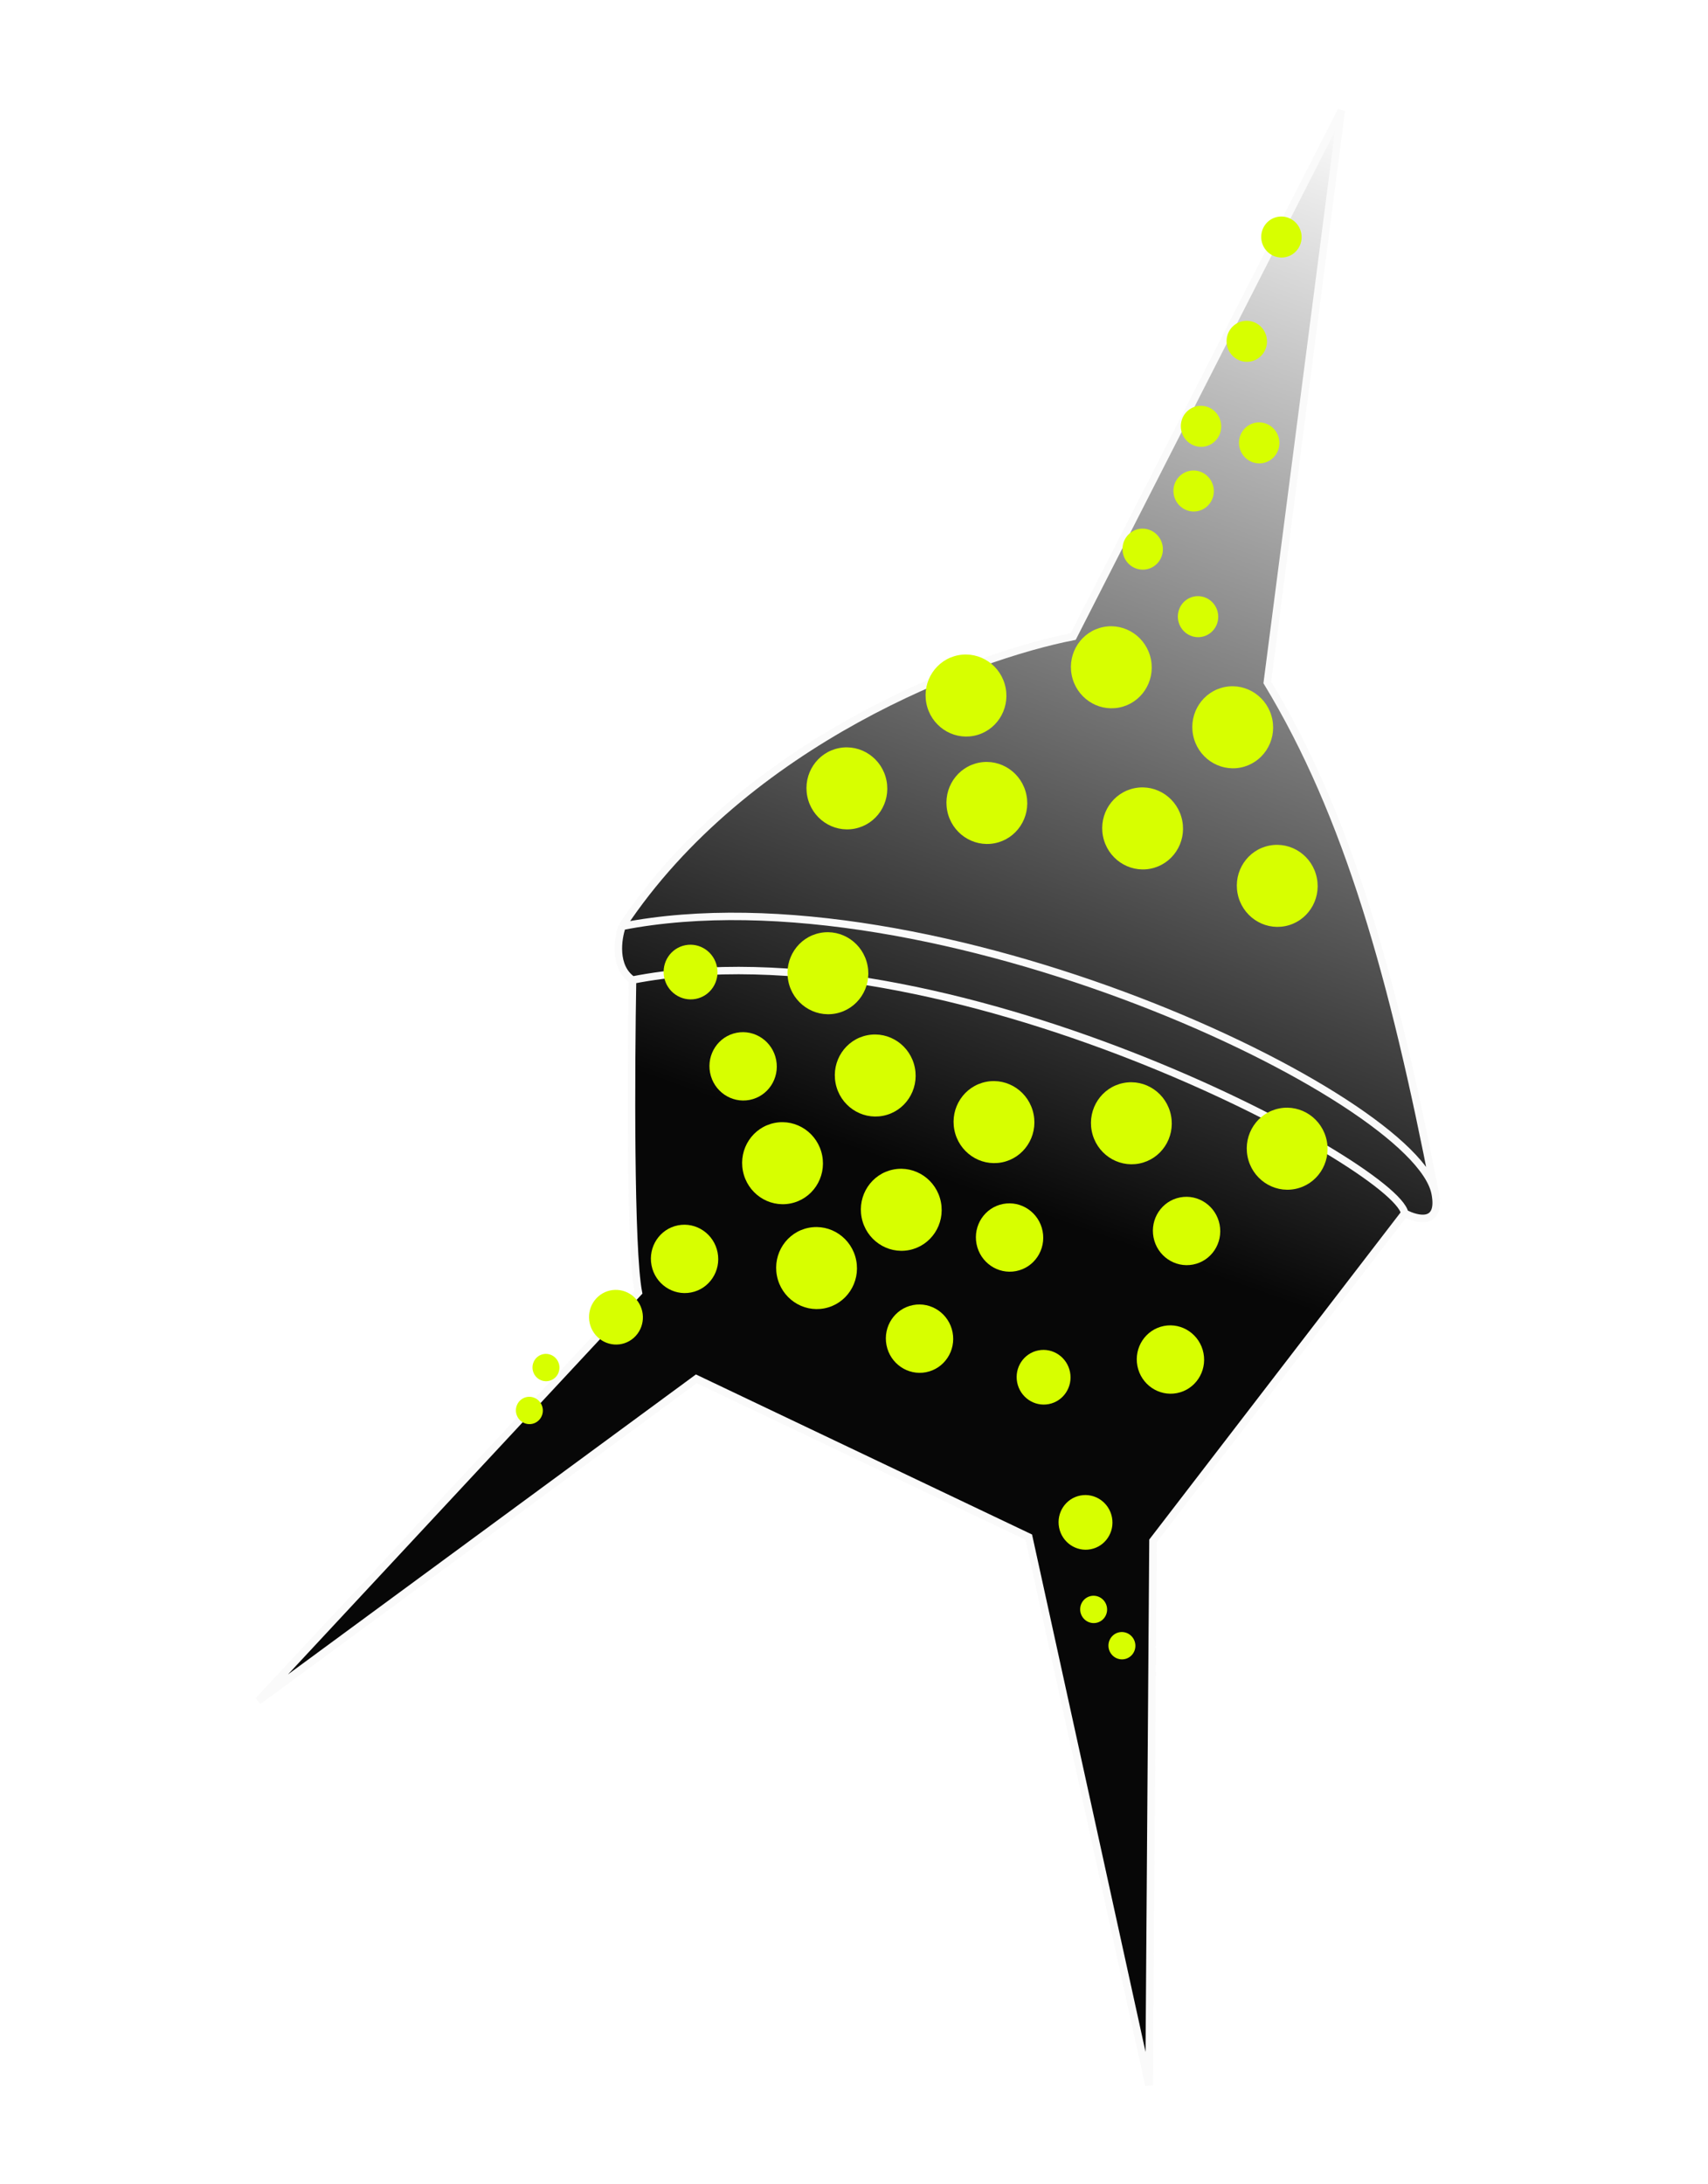 <svg width="230" height="294" viewBox="0 0 230 294" fill="none" xmlns="http://www.w3.org/2000/svg">
<g filter="url(#filter0_bf_172_405)">
<g filter="url(#filter1_dd_172_405)">
<path d="M144.521 77.699L180.619 6.891L170.653 83.876C181.519 101.777 187.633 123.728 193.256 152.655C194.099 156.993 190.876 156.244 189.158 155.327L155.258 199.441L154.727 272.715L138.54 198.938L93.768 177.622L34.79 220.981L85.97 166.004C84.845 160.219 84.975 135.553 85.181 123.943C82.624 122.189 83.178 118.391 83.775 116.711C100.341 91.727 131.175 80.293 144.521 77.699Z" fill="url(#paint0_linear_172_405)"/>
<path d="M83.775 116.711C100.341 91.727 131.175 80.293 144.521 77.699L180.619 6.891L170.653 83.876C181.519 101.777 187.633 123.728 193.256 152.655M83.775 116.711C83.178 118.391 82.624 122.189 85.181 123.943M83.775 116.711C125.593 108.583 190.725 139.638 193.256 152.655M193.256 152.655C194.099 156.993 190.876 156.244 189.158 155.327M85.181 123.943C84.975 135.553 84.845 160.219 85.97 166.004L34.79 220.981L93.768 177.622L138.54 198.938L154.727 272.716L155.258 199.441L189.158 155.327M85.181 123.943C126.999 115.814 187.893 148.819 189.158 155.327" stroke="url(#paint1_linear_172_405)"/>
</g>
<path d="M104.027 142.793C104.461 145.025 103.031 147.168 100.853 147.591C98.674 148.014 96.546 146.564 96.112 144.331C95.678 142.099 97.108 139.957 99.286 139.533C101.465 139.11 103.593 140.56 104.027 142.793Z" fill="url(#paint2_linear_172_405)" stroke="url(#paint3_linear_172_405)"/>
<path d="M110.225 155.66C110.756 158.392 109.006 161.016 106.336 161.535C103.666 162.054 101.06 160.276 100.529 157.545C99.999 154.813 101.748 152.189 104.418 151.67C107.088 151.151 109.694 152.928 110.225 155.66Z" fill="url(#paint4_linear_172_405)" stroke="url(#paint5_linear_172_405)"/>
<path d="M122.705 143.854C123.236 146.585 121.486 149.21 118.816 149.729C116.146 150.248 113.541 148.47 113.01 145.738C112.479 143.006 114.229 140.382 116.899 139.863C119.569 139.344 122.174 141.122 122.705 143.854Z" fill="url(#paint6_linear_172_405)" stroke="url(#paint7_linear_172_405)"/>
<path d="M116.334 130.082C116.865 132.814 115.115 135.438 112.445 135.957C109.775 136.476 107.17 134.699 106.639 131.967C106.108 129.235 107.858 126.611 110.528 126.092C113.198 125.573 115.803 127.351 116.334 130.082Z" fill="url(#paint8_linear_172_405)" stroke="url(#paint9_linear_172_405)"/>
<path d="M96.061 130.272C96.397 132.005 95.287 133.665 93.6 133.993C91.912 134.321 90.261 133.198 89.924 131.464C89.587 129.731 90.698 128.071 92.385 127.743C94.072 127.415 95.724 128.538 96.061 130.272Z" fill="url(#paint10_linear_172_405)" stroke="url(#paint11_linear_172_405)"/>
<path d="M114.807 169.778C115.338 172.509 113.588 175.134 110.918 175.653C108.248 176.172 105.642 174.394 105.111 171.662C104.58 168.931 106.33 166.306 109 165.787C111.67 165.268 114.276 167.046 114.807 169.778Z" fill="url(#paint12_linear_172_405)" stroke="url(#paint13_linear_172_405)"/>
<path d="M96.141 168.717C96.575 170.949 95.144 173.092 92.966 173.515C90.787 173.939 88.659 172.488 88.225 170.256C87.791 168.023 89.221 165.881 91.4 165.457C93.578 165.034 95.707 166.484 96.141 168.717Z" fill="url(#paint14_linear_172_405)" stroke="url(#paint15_linear_172_405)"/>
<path d="M138.697 150.126C139.228 152.858 137.479 155.482 134.809 156.001C132.139 156.52 129.533 154.743 129.002 152.011C128.471 149.279 130.221 146.655 132.891 146.136C135.561 145.617 138.166 147.395 138.697 150.126Z" fill="url(#paint16_linear_172_405)" stroke="url(#paint17_linear_172_405)"/>
<path d="M139.906 165.838C140.34 168.071 138.91 170.213 136.732 170.637C134.553 171.06 132.424 169.61 131.99 167.377C131.557 165.145 132.987 163.002 135.165 162.579C137.344 162.155 139.472 163.606 139.906 165.838Z" fill="url(#paint18_linear_172_405)" stroke="url(#paint19_linear_172_405)"/>
<path d="M143.6 184.822C143.936 186.555 142.826 188.215 141.139 188.543C139.452 188.871 137.8 187.748 137.463 186.015C137.126 184.281 138.237 182.621 139.924 182.293C141.611 181.965 143.263 183.089 143.6 184.822Z" fill="url(#paint20_linear_172_405)" stroke="url(#paint21_linear_172_405)"/>
<path d="M127.781 179.453C128.215 181.686 126.785 183.828 124.607 184.252C122.428 184.675 120.299 183.224 119.865 180.992C119.432 178.759 120.862 176.617 123.04 176.194C125.219 175.77 127.347 177.221 127.781 179.453Z" fill="url(#paint22_linear_172_405)" stroke="url(#paint23_linear_172_405)"/>
<path d="M163.742 164.958C164.176 167.19 162.746 169.332 160.567 169.756C158.389 170.179 156.26 168.729 155.826 166.496C155.392 164.264 156.823 162.121 159.001 161.698C161.18 161.274 163.308 162.725 163.742 164.958Z" fill="url(#paint24_linear_172_405)" stroke="url(#paint25_linear_172_405)"/>
<path d="M157.197 150.283C157.728 153.015 155.979 155.639 153.309 156.158C150.639 156.677 148.033 154.899 147.502 152.168C146.971 149.436 148.721 146.811 151.391 146.292C154.061 145.773 156.666 147.551 157.197 150.283Z" fill="url(#paint26_linear_172_405)" stroke="url(#paint27_linear_172_405)"/>
<path d="M161.57 182.266C162.004 184.499 160.574 186.641 158.396 187.064C156.217 187.488 154.088 186.037 153.655 183.805C153.221 181.572 154.651 179.43 156.829 179.007C159.008 178.583 161.136 180.034 161.57 182.266Z" fill="url(#paint28_linear_172_405)" stroke="url(#paint29_linear_172_405)"/>
<path d="M118.889 105.196C119.42 107.928 117.67 110.553 115 111.072C112.33 111.591 109.724 109.813 109.194 107.081C108.663 104.349 110.412 101.725 113.082 101.206C115.752 100.687 118.358 102.465 118.889 105.196Z" fill="url(#paint30_linear_172_405)" stroke="url(#paint31_linear_172_405)"/>
<path d="M137.737 107.16C138.268 109.892 136.518 112.516 133.848 113.035C131.178 113.554 128.572 111.777 128.041 109.045C127.51 106.313 129.26 103.689 131.93 103.17C134.6 102.651 137.206 104.429 137.737 107.16Z" fill="url(#paint32_linear_172_405)" stroke="url(#paint33_linear_172_405)"/>
<path d="M134.928 92.698C135.459 95.429 133.709 98.054 131.039 98.573C128.369 99.092 125.764 97.314 125.233 94.582C124.702 91.85 126.451 89.226 129.121 88.707C131.791 88.188 134.397 89.966 134.928 92.698Z" fill="url(#paint34_linear_172_405)" stroke="url(#paint35_linear_172_405)"/>
<path d="M154.498 88.893C155.029 91.624 153.279 94.249 150.609 94.768C147.939 95.287 145.334 93.509 144.803 90.777C144.272 88.046 146.022 85.421 148.692 84.902C151.362 84.383 153.967 86.161 154.498 88.893Z" fill="url(#paint36_linear_172_405)" stroke="url(#paint37_linear_172_405)"/>
<path d="M156.054 74.392C155.809 75.619 154.632 76.397 153.435 76.144C152.237 75.89 151.454 74.698 151.699 73.471C151.944 72.244 153.121 71.466 154.319 71.72C155.516 71.973 156.299 73.165 156.054 74.392Z" fill="url(#paint38_linear_172_405)" stroke="url(#paint39_linear_172_405)"/>
<path d="M163.91 57.854C163.664 59.081 162.488 59.859 161.29 59.605C160.093 59.352 159.31 58.16 159.555 56.933C159.8 55.706 160.977 54.928 162.174 55.181C163.372 55.435 164.155 56.627 163.91 57.854Z" fill="url(#paint40_linear_172_405)" stroke="url(#paint41_linear_172_405)"/>
<path d="M158.713 110.587C159.244 113.319 157.494 115.944 154.824 116.463C152.154 116.982 149.549 115.204 149.018 112.472C148.487 109.74 150.237 107.116 152.907 106.597C155.577 106.078 158.182 107.856 158.713 110.587Z" fill="url(#paint42_linear_172_405)" stroke="url(#paint43_linear_172_405)"/>
<path d="M170.846 96.973C171.377 99.704 169.627 102.329 166.957 102.848C164.287 103.367 161.682 101.589 161.151 98.857C160.62 96.126 162.369 93.501 165.039 92.982C167.709 92.463 170.315 94.241 170.846 96.973Z" fill="url(#paint44_linear_172_405)" stroke="url(#paint45_linear_172_405)"/>
<path d="M163.507 83.48C163.262 84.707 162.085 85.485 160.888 85.231C159.69 84.978 158.907 83.786 159.152 82.559C159.397 81.332 160.574 80.554 161.772 80.807C162.969 81.061 163.752 82.253 163.507 83.48Z" fill="url(#paint46_linear_172_405)" stroke="url(#paint47_linear_172_405)"/>
<path d="M171.742 60.086C171.496 61.313 170.32 62.091 169.122 61.837C167.925 61.584 167.142 60.392 167.387 59.165C167.632 57.938 168.809 57.16 170.006 57.413C171.204 57.667 171.987 58.859 171.742 60.086Z" fill="url(#paint48_linear_172_405)" stroke="url(#paint49_linear_172_405)"/>
<path d="M176.842 118.321C177.373 121.053 175.623 123.677 172.953 124.196C170.283 124.715 167.678 122.938 167.147 120.206C166.616 117.474 168.365 114.85 171.035 114.331C173.705 113.812 176.311 115.59 176.842 118.321Z" fill="url(#paint50_linear_172_405)" stroke="url(#paint51_linear_172_405)"/>
<path d="M178.178 153.709C178.709 156.441 176.959 159.065 174.289 159.584C171.619 160.103 169.014 158.325 168.483 155.594C167.952 152.862 169.701 150.237 172.371 149.718C175.041 149.199 177.647 150.977 178.178 153.709Z" fill="url(#paint52_linear_172_405)" stroke="url(#paint53_linear_172_405)"/>
<path d="M162.914 65.68C163.154 66.914 162.363 68.092 161.167 68.325C159.971 68.557 158.797 67.761 158.557 66.527C158.317 65.293 159.108 64.115 160.304 63.883C161.5 63.65 162.674 64.446 162.914 65.68Z" fill="url(#paint54_linear_172_405)" stroke="url(#paint55_linear_172_405)"/>
<path d="M174.734 31.488C174.974 32.722 174.183 33.9 172.987 34.132C171.792 34.365 170.617 33.569 170.377 32.335C170.137 31.101 170.928 29.922 172.124 29.69C173.32 29.458 174.494 30.254 174.734 31.488Z" fill="url(#paint56_linear_172_405)" stroke="url(#paint57_linear_172_405)"/>
<path d="M152.087 220.71C152.557 221.283 152.479 222.125 151.925 222.593C151.371 223.06 150.54 222.985 150.07 222.412C149.6 221.839 149.677 220.997 150.231 220.529C150.785 220.062 151.617 220.137 152.087 220.71Z" fill="url(#paint58_linear_172_405)" stroke="url(#paint59_linear_172_405)"/>
<path d="M72.522 190.353C72.272 191.05 71.515 191.401 70.835 191.146C70.156 190.892 69.799 190.124 70.049 189.428C70.299 188.731 71.056 188.381 71.736 188.635C72.415 188.889 72.772 189.657 72.522 190.353Z" fill="url(#paint60_linear_172_405)" stroke="url(#paint61_linear_172_405)"/>
<path d="M170.07 45.526C170.31 46.76 169.519 47.938 168.323 48.17C167.128 48.403 165.953 47.607 165.713 46.373C165.473 45.139 166.264 43.961 167.46 43.728C168.656 43.496 169.83 44.292 170.07 45.526Z" fill="url(#paint62_linear_172_405)" stroke="url(#paint63_linear_172_405)"/>
<path d="M148.278 215.825C148.749 216.398 148.671 217.24 148.117 217.708C147.563 218.175 146.732 218.1 146.261 217.527C145.791 216.954 145.869 216.112 146.423 215.644C146.977 215.177 147.808 215.252 148.278 215.825Z" fill="url(#paint64_linear_172_405)" stroke="url(#paint65_linear_172_405)"/>
<path d="M74.757 184.575C74.507 185.272 73.75 185.622 73.07 185.368C72.39 185.113 72.034 184.346 72.283 183.649C72.533 182.953 73.29 182.602 73.97 182.857C74.65 183.111 75.006 183.878 74.757 184.575Z" fill="url(#paint66_linear_172_405)" stroke="url(#paint67_linear_172_405)"/>
<path d="M149.244 204.362C149.581 206.095 148.471 207.756 146.783 208.084C145.096 208.412 143.445 207.288 143.108 205.555C142.771 203.822 143.881 202.162 145.568 201.834C147.256 201.506 148.907 202.629 149.244 204.362Z" fill="url(#paint68_linear_172_405)" stroke="url(#paint69_linear_172_405)"/>
<path d="M85.016 179.737C83.72 180.884 81.742 180.745 80.597 179.416C79.453 178.087 79.585 176.08 80.882 174.933C82.177 173.786 84.156 173.925 85.3 175.254C86.445 176.583 86.312 178.59 85.016 179.737Z" fill="url(#paint70_linear_172_405)" stroke="url(#paint71_linear_172_405)"/>
<path d="M126.213 161.933C126.744 164.665 124.994 167.289 122.324 167.808C119.654 168.327 117.049 166.549 116.518 163.818C115.987 161.086 117.737 158.461 120.407 157.942C123.077 157.423 125.682 159.201 126.213 161.933Z" fill="url(#paint72_linear_172_405)" stroke="url(#paint73_linear_172_405)"/>
</g>
<g filter="url(#filter2_dd_172_405)">
<path d="M144.521 77.699L180.619 6.891L170.653 83.876C181.519 101.777 187.633 123.728 193.256 152.655C194.099 156.993 190.876 156.244 189.158 155.327L155.258 199.441L154.727 272.715L138.54 198.938L93.768 177.622L34.79 220.981L85.97 166.004C84.845 160.219 84.975 135.553 85.181 123.943C82.624 122.189 83.178 118.391 83.775 116.711C100.341 91.727 131.175 80.293 144.521 77.699Z" fill="url(#paint74_linear_172_405)"/>
<path d="M83.775 116.711C100.341 91.727 131.175 80.293 144.521 77.699L180.619 6.891L170.653 83.876C181.519 101.777 187.633 123.728 193.256 152.655M83.775 116.711C83.178 118.391 82.624 122.189 85.181 123.943M83.775 116.711C125.593 108.583 190.725 139.638 193.256 152.655M193.256 152.655C194.099 156.993 190.876 156.244 189.158 155.327M85.181 123.943C84.975 135.553 84.845 160.219 85.97 166.004L34.79 220.981L93.768 177.622L138.54 198.938L154.727 272.716L155.258 199.441L189.158 155.327M85.181 123.943C126.999 115.814 187.893 148.819 189.158 155.327" stroke="#FAFAFA"/>
</g>
<ellipse cx="100.069" cy="143.562" rx="4.532" ry="4.604" transform="rotate(-11 100.069 143.562)" fill="#D7FF00"/>
<ellipse cx="105.377" cy="156.602" rx="5.438" ry="5.525" transform="rotate(-11 105.377 156.602)" fill="#D7FF00"/>
<ellipse cx="117.858" cy="144.796" rx="5.438" ry="5.525" transform="rotate(-11 117.858 144.796)" fill="#D7FF00"/>
<ellipse cx="111.487" cy="131.025" rx="5.438" ry="5.525" transform="rotate(-11 111.487 131.025)" fill="#D7FF00"/>
<ellipse cx="92.992" cy="130.868" rx="3.626" ry="3.683" transform="rotate(-11 92.992 130.868)" fill="#D7FF00"/>
<ellipse cx="109.959" cy="170.72" rx="5.438" ry="5.525" transform="rotate(-11 109.959 170.72)" fill="#D7FF00"/>
<ellipse cx="92.183" cy="169.486" rx="4.532" ry="4.604" transform="rotate(-11 92.183 169.486)" fill="#D7FF00"/>
<ellipse cx="133.85" cy="151.069" rx="5.438" ry="5.525" transform="rotate(-11 133.85 151.069)" fill="#D7FF00"/>
<ellipse cx="135.948" cy="166.608" rx="4.532" ry="4.604" transform="rotate(-11 135.948 166.608)" fill="#D7FF00"/>
<ellipse cx="140.531" cy="185.418" rx="3.626" ry="3.683" transform="rotate(-11 140.531 185.418)" fill="#D7FF00"/>
<ellipse cx="123.823" cy="180.223" rx="4.532" ry="4.604" transform="rotate(-11 123.823 180.223)" fill="#D7FF00"/>
<ellipse cx="159.784" cy="165.727" rx="4.532" ry="4.604" transform="rotate(-11 159.784 165.727)" fill="#D7FF00"/>
<ellipse cx="152.35" cy="151.225" rx="5.438" ry="5.525" transform="rotate(-11 152.35 151.225)" fill="#D7FF00"/>
<ellipse cx="157.612" cy="183.035" rx="4.532" ry="4.604" transform="rotate(-11 157.612 183.035)" fill="#D7FF00"/>
<ellipse cx="114.041" cy="106.139" rx="5.438" ry="5.525" transform="rotate(-11 114.041 106.139)" fill="#D7FF00"/>
<ellipse cx="132.889" cy="108.103" rx="5.438" ry="5.525" transform="rotate(-11 132.889 108.103)" fill="#D7FF00"/>
<ellipse cx="130.08" cy="93.64" rx="5.438" ry="5.525" transform="rotate(-11 130.08 93.64)" fill="#D7FF00"/>
<ellipse cx="149.651" cy="89.835" rx="5.438" ry="5.525" transform="rotate(-11 149.651 89.835)" fill="#D7FF00"/>
<ellipse cx="2.726" cy="2.756" rx="2.726" ry="2.756" transform="matrix(0.978 0.207 -0.196 0.981 151.75 70.665)" fill="#D7FF00"/>
<ellipse cx="2.726" cy="2.756" rx="2.726" ry="2.756" transform="matrix(0.978 0.207 -0.196 0.981 159.605 54.127)" fill="#D7FF00"/>
<ellipse cx="153.865" cy="111.53" rx="5.438" ry="5.525" transform="rotate(-11 153.865 111.53)" fill="#D7FF00"/>
<ellipse cx="165.998" cy="97.915" rx="5.438" ry="5.525" transform="rotate(-11 165.998 97.915)" fill="#D7FF00"/>
<ellipse cx="2.726" cy="2.756" rx="2.726" ry="2.756" transform="matrix(0.978 0.207 -0.196 0.981 159.203 79.753)" fill="#D7FF00"/>
<ellipse cx="2.726" cy="2.756" rx="2.726" ry="2.756" transform="matrix(0.978 0.207 -0.196 0.981 167.438 56.359)" fill="#D7FF00"/>
<ellipse cx="171.994" cy="119.264" rx="5.438" ry="5.525" transform="rotate(-11 171.994 119.264)" fill="#D7FF00"/>
<ellipse cx="173.33" cy="154.651" rx="5.438" ry="5.525" transform="rotate(-11 173.33 154.651)" fill="#D7FF00"/>
<ellipse cx="160.735" cy="66.104" rx="2.719" ry="2.763" transform="rotate(-11 160.735 66.104)" fill="#D7FF00"/>
<ellipse cx="172.556" cy="31.911" rx="2.719" ry="2.763" transform="rotate(-11 172.556 31.911)" fill="#D7FF00"/>
<ellipse cx="1.819" cy="1.835" rx="1.819" ry="1.835" transform="matrix(0.764 -0.645 0.635 0.773 148.523 221.316)" fill="#D7FF00"/>
<ellipse cx="1.82" cy="1.834" rx="1.82" ry="1.834" transform="matrix(0.937 0.351 -0.337 0.941 70.199 187.526)" fill="#D7FF00"/>
<ellipse cx="167.892" cy="45.95" rx="2.719" ry="2.763" transform="rotate(-11 167.892 45.95)" fill="#D7FF00"/>
<ellipse cx="1.819" cy="1.835" rx="1.819" ry="1.835" transform="matrix(0.764 -0.645 0.635 0.773 144.715 216.431)" fill="#D7FF00"/>
<ellipse cx="1.82" cy="1.834" rx="1.82" ry="1.834" transform="matrix(0.937 0.351 -0.337 0.941 72.434 181.748)" fill="#D7FF00"/>
<ellipse cx="146.176" cy="204.959" rx="3.626" ry="3.683" transform="rotate(-11 146.176 204.959)" fill="#D7FF00"/>
<ellipse cx="3.669" cy="3.64" rx="3.669" ry="3.64" transform="matrix(0.652 0.758 -0.749 0.663 83.281 172.142)" fill="#D7FF00"/>
<ellipse cx="121.365" cy="162.875" rx="5.438" ry="5.525" transform="rotate(-11 121.365 162.875)" fill="#D7FF00"/>
<defs>
<filter id="filter0_bf_172_405" x="-65.174" y="-92.936" width="358.669" height="465.359" filterUnits="userSpaceOnUse" color-interpolation-filters="sRGB">
<feFlood flood-opacity="0" result="BackgroundImageFix"/>
<feGaussianBlur in="BackgroundImageFix" stdDeviation="49.8"/>
<feComposite in2="SourceAlpha" operator="in" result="effect1_backgroundBlur_172_405"/>
<feBlend mode="normal" in="SourceGraphic" in2="effect1_backgroundBlur_172_405" result="shape"/>
<feGaussianBlur stdDeviation="3.25" result="effect2_foregroundBlur_172_405"/>
</filter>
<filter id="filter1_dd_172_405" x="30.426" y="6.664" width="167.469" height="274.159" filterUnits="userSpaceOnUse" color-interpolation-filters="sRGB">
<feFlood flood-opacity="0" result="BackgroundImageFix"/>
<feColorMatrix in="SourceAlpha" type="matrix" values="0 0 0 0 0 0 0 0 0 0 0 0 0 0 0 0 0 0 127 0" result="hardAlpha"/>
<feOffset dy="4"/>
<feGaussianBlur stdDeviation="2"/>
<feComposite in2="hardAlpha" operator="out"/>
<feColorMatrix type="matrix" values="0 0 0 0 0 0 0 0 0 0 0 0 0 0 0 0 0 0 0.25 0"/>
<feBlend mode="normal" in2="BackgroundImageFix" result="effect1_dropShadow_172_405"/>
<feColorMatrix in="SourceAlpha" type="matrix" values="0 0 0 0 0 0 0 0 0 0 0 0 0 0 0 0 0 0 127 0" result="hardAlpha"/>
<feOffset dy="4"/>
<feGaussianBlur stdDeviation="2"/>
<feComposite in2="hardAlpha" operator="out"/>
<feColorMatrix type="matrix" values="0 0 0 0 0 0 0 0 0 0 0 0 0 0 0 0 0 0 0.25 0"/>
<feBlend mode="normal" in2="effect1_dropShadow_172_405" result="effect2_dropShadow_172_405"/>
<feBlend mode="normal" in="SourceGraphic" in2="effect2_dropShadow_172_405" result="shape"/>
</filter>
<filter id="filter2_dd_172_405" x="30.426" y="6.664" width="167.469" height="274.159" filterUnits="userSpaceOnUse" color-interpolation-filters="sRGB">
<feFlood flood-opacity="0" result="BackgroundImageFix"/>
<feColorMatrix in="SourceAlpha" type="matrix" values="0 0 0 0 0 0 0 0 0 0 0 0 0 0 0 0 0 0 127 0" result="hardAlpha"/>
<feOffset dy="4"/>
<feGaussianBlur stdDeviation="2"/>
<feComposite in2="hardAlpha" operator="out"/>
<feColorMatrix type="matrix" values="0 0 0 0 0 0 0 0 0 0 0 0 0 0 0 0 0 0 0.25 0"/>
<feBlend mode="normal" in2="BackgroundImageFix" result="effect1_dropShadow_172_405"/>
<feColorMatrix in="SourceAlpha" type="matrix" values="0 0 0 0 0 0 0 0 0 0 0 0 0 0 0 0 0 0 127 0" result="hardAlpha"/>
<feOffset dy="4"/>
<feGaussianBlur stdDeviation="2"/>
<feComposite in2="hardAlpha" operator="out"/>
<feColorMatrix type="matrix" values="0 0 0 0 0 0 0 0 0 0 0 0 0 0 0 0 0 0 0.25 0"/>
<feBlend mode="normal" in2="effect1_dropShadow_172_405" result="effect2_dropShadow_172_405"/>
<feBlend mode="normal" in="SourceGraphic" in2="effect2_dropShadow_172_405" result="shape"/>
</filter>
<linearGradient id="paint0_linear_172_405" x1="178.695" y1="5.501" x2="117.315" y2="182.058" gradientUnits="userSpaceOnUse">
<stop stop-color="#FAFAFA"/>
<stop offset="1" stop-color="#070707"/>
</linearGradient>
<linearGradient id="paint1_linear_172_405" x1="90.31" y1="24.446" x2="139.157" y2="275.742" gradientUnits="userSpaceOnUse">
<stop stop-color="white"/>
<stop offset="1" stop-color="#F8F8F8"/>
</linearGradient>
<linearGradient id="paint2_linear_172_405" x1="103.549" y1="138.132" x2="102.061" y2="145.134" gradientUnits="userSpaceOnUse">
<stop stop-color="#FAFAFA"/>
<stop offset="1" stop-color="#070707"/>
</linearGradient>
<linearGradient id="paint3_linear_172_405" x1="99.191" y1="139.042" x2="100.948" y2="148.082" gradientUnits="userSpaceOnUse">
<stop stop-color="white"/>
<stop offset="1" stop-color="#F8F8F8"/>
</linearGradient>
<linearGradient id="paint4_linear_172_405" x1="109.553" y1="150.086" x2="107.767" y2="158.489" gradientUnits="userSpaceOnUse">
<stop stop-color="#FAFAFA"/>
<stop offset="1" stop-color="#070707"/>
</linearGradient>
<linearGradient id="paint5_linear_172_405" x1="104.323" y1="151.179" x2="106.431" y2="162.026" gradientUnits="userSpaceOnUse">
<stop stop-color="white"/>
<stop offset="1" stop-color="#F8F8F8"/>
</linearGradient>
<linearGradient id="paint6_linear_172_405" x1="122.033" y1="138.279" x2="120.247" y2="146.683" gradientUnits="userSpaceOnUse">
<stop stop-color="#FAFAFA"/>
<stop offset="1" stop-color="#070707"/>
</linearGradient>
<linearGradient id="paint7_linear_172_405" x1="116.803" y1="139.372" x2="118.912" y2="150.22" gradientUnits="userSpaceOnUse">
<stop stop-color="white"/>
<stop offset="1" stop-color="#F8F8F8"/>
</linearGradient>
<linearGradient id="paint8_linear_172_405" x1="115.662" y1="124.508" x2="113.876" y2="132.911" gradientUnits="userSpaceOnUse">
<stop stop-color="#FAFAFA"/>
<stop offset="1" stop-color="#070707"/>
</linearGradient>
<linearGradient id="paint9_linear_172_405" x1="110.432" y1="125.601" x2="112.541" y2="136.448" gradientUnits="userSpaceOnUse">
<stop stop-color="white"/>
<stop offset="1" stop-color="#F8F8F8"/>
</linearGradient>
<linearGradient id="paint10_linear_172_405" x1="95.776" y1="126.524" x2="94.585" y2="132.126" gradientUnits="userSpaceOnUse">
<stop stop-color="#FAFAFA"/>
<stop offset="1" stop-color="#070707"/>
</linearGradient>
<linearGradient id="paint11_linear_172_405" x1="92.29" y1="127.252" x2="93.695" y2="134.484" gradientUnits="userSpaceOnUse">
<stop stop-color="white"/>
<stop offset="1" stop-color="#F8F8F8"/>
</linearGradient>
<linearGradient id="paint12_linear_172_405" x1="114.135" y1="164.204" x2="112.349" y2="172.607" gradientUnits="userSpaceOnUse">
<stop stop-color="#FAFAFA"/>
<stop offset="1" stop-color="#070707"/>
</linearGradient>
<linearGradient id="paint13_linear_172_405" x1="108.905" y1="165.296" x2="111.013" y2="176.144" gradientUnits="userSpaceOnUse">
<stop stop-color="white"/>
<stop offset="1" stop-color="#F8F8F8"/>
</linearGradient>
<linearGradient id="paint14_linear_172_405" x1="95.663" y1="164.056" x2="94.174" y2="171.059" gradientUnits="userSpaceOnUse">
<stop stop-color="#FAFAFA"/>
<stop offset="1" stop-color="#070707"/>
</linearGradient>
<linearGradient id="paint15_linear_172_405" x1="91.304" y1="164.967" x2="93.061" y2="174.006" gradientUnits="userSpaceOnUse">
<stop stop-color="white"/>
<stop offset="1" stop-color="#F8F8F8"/>
</linearGradient>
<linearGradient id="paint16_linear_172_405" x1="138.026" y1="144.552" x2="136.239" y2="152.955" gradientUnits="userSpaceOnUse">
<stop stop-color="#FAFAFA"/>
<stop offset="1" stop-color="#070707"/>
</linearGradient>
<linearGradient id="paint17_linear_172_405" x1="132.796" y1="145.645" x2="134.904" y2="156.492" gradientUnits="userSpaceOnUse">
<stop stop-color="white"/>
<stop offset="1" stop-color="#F8F8F8"/>
</linearGradient>
<linearGradient id="paint18_linear_172_405" x1="139.428" y1="161.177" x2="137.94" y2="168.18" gradientUnits="userSpaceOnUse">
<stop stop-color="#FAFAFA"/>
<stop offset="1" stop-color="#070707"/>
</linearGradient>
<linearGradient id="paint19_linear_172_405" x1="135.07" y1="162.088" x2="136.827" y2="171.127" gradientUnits="userSpaceOnUse">
<stop stop-color="white"/>
<stop offset="1" stop-color="#F8F8F8"/>
</linearGradient>
<linearGradient id="paint20_linear_172_405" x1="143.315" y1="181.074" x2="142.124" y2="186.676" gradientUnits="userSpaceOnUse">
<stop stop-color="#FAFAFA"/>
<stop offset="1" stop-color="#070707"/>
</linearGradient>
<linearGradient id="paint21_linear_172_405" x1="139.829" y1="181.802" x2="141.234" y2="189.034" gradientUnits="userSpaceOnUse">
<stop stop-color="white"/>
<stop offset="1" stop-color="#F8F8F8"/>
</linearGradient>
<linearGradient id="paint22_linear_172_405" x1="127.303" y1="174.792" x2="125.815" y2="181.795" gradientUnits="userSpaceOnUse">
<stop stop-color="#FAFAFA"/>
<stop offset="1" stop-color="#070707"/>
</linearGradient>
<linearGradient id="paint23_linear_172_405" x1="122.945" y1="175.703" x2="124.702" y2="184.742" gradientUnits="userSpaceOnUse">
<stop stop-color="white"/>
<stop offset="1" stop-color="#F8F8F8"/>
</linearGradient>
<linearGradient id="paint24_linear_172_405" x1="163.264" y1="160.297" x2="161.776" y2="167.299" gradientUnits="userSpaceOnUse">
<stop stop-color="#FAFAFA"/>
<stop offset="1" stop-color="#070707"/>
</linearGradient>
<linearGradient id="paint25_linear_172_405" x1="158.906" y1="161.207" x2="160.663" y2="170.247" gradientUnits="userSpaceOnUse">
<stop stop-color="white"/>
<stop offset="1" stop-color="#F8F8F8"/>
</linearGradient>
<linearGradient id="paint26_linear_172_405" x1="156.526" y1="144.709" x2="154.739" y2="153.112" gradientUnits="userSpaceOnUse">
<stop stop-color="#FAFAFA"/>
<stop offset="1" stop-color="#070707"/>
</linearGradient>
<linearGradient id="paint27_linear_172_405" x1="151.296" y1="145.802" x2="153.404" y2="156.649" gradientUnits="userSpaceOnUse">
<stop stop-color="white"/>
<stop offset="1" stop-color="#F8F8F8"/>
</linearGradient>
<linearGradient id="paint28_linear_172_405" x1="161.092" y1="177.605" x2="159.604" y2="184.608" gradientUnits="userSpaceOnUse">
<stop stop-color="#FAFAFA"/>
<stop offset="1" stop-color="#070707"/>
</linearGradient>
<linearGradient id="paint29_linear_172_405" x1="156.734" y1="178.516" x2="158.491" y2="187.555" gradientUnits="userSpaceOnUse">
<stop stop-color="white"/>
<stop offset="1" stop-color="#F8F8F8"/>
</linearGradient>
<linearGradient id="paint30_linear_172_405" x1="118.217" y1="99.622" x2="116.431" y2="108.025" gradientUnits="userSpaceOnUse">
<stop stop-color="#FAFAFA"/>
<stop offset="1" stop-color="#070707"/>
</linearGradient>
<linearGradient id="paint31_linear_172_405" x1="112.987" y1="100.715" x2="115.095" y2="111.562" gradientUnits="userSpaceOnUse">
<stop stop-color="white"/>
<stop offset="1" stop-color="#F8F8F8"/>
</linearGradient>
<linearGradient id="paint32_linear_172_405" x1="137.065" y1="101.586" x2="135.278" y2="109.989" gradientUnits="userSpaceOnUse">
<stop stop-color="#FAFAFA"/>
<stop offset="1" stop-color="#070707"/>
</linearGradient>
<linearGradient id="paint33_linear_172_405" x1="131.835" y1="102.679" x2="133.943" y2="113.526" gradientUnits="userSpaceOnUse">
<stop stop-color="white"/>
<stop offset="1" stop-color="#F8F8F8"/>
</linearGradient>
<linearGradient id="paint34_linear_172_405" x1="134.256" y1="87.123" x2="132.47" y2="95.527" gradientUnits="userSpaceOnUse">
<stop stop-color="#FAFAFA"/>
<stop offset="1" stop-color="#070707"/>
</linearGradient>
<linearGradient id="paint35_linear_172_405" x1="129.026" y1="88.216" x2="131.135" y2="99.064" gradientUnits="userSpaceOnUse">
<stop stop-color="white"/>
<stop offset="1" stop-color="#F8F8F8"/>
</linearGradient>
<linearGradient id="paint36_linear_172_405" x1="153.826" y1="83.319" x2="152.04" y2="91.722" gradientUnits="userSpaceOnUse">
<stop stop-color="#FAFAFA"/>
<stop offset="1" stop-color="#070707"/>
</linearGradient>
<linearGradient id="paint37_linear_172_405" x1="148.596" y1="84.411" x2="150.705" y2="95.259" gradientUnits="userSpaceOnUse">
<stop stop-color="white"/>
<stop offset="1" stop-color="#F8F8F8"/>
</linearGradient>
<linearGradient id="paint38_linear_172_405" x1="157.043" y1="71.747" x2="154.609" y2="75.256" gradientUnits="userSpaceOnUse">
<stop stop-color="#FAFAFA"/>
<stop offset="1" stop-color="#070707"/>
</linearGradient>
<linearGradient id="paint39_linear_172_405" x1="154.417" y1="71.229" x2="153.276" y2="76.621" gradientUnits="userSpaceOnUse">
<stop stop-color="white"/>
<stop offset="1" stop-color="#F8F8F8"/>
</linearGradient>
<linearGradient id="paint40_linear_172_405" x1="164.899" y1="55.209" x2="162.465" y2="58.718" gradientUnits="userSpaceOnUse">
<stop stop-color="#FAFAFA"/>
<stop offset="1" stop-color="#070707"/>
</linearGradient>
<linearGradient id="paint41_linear_172_405" x1="162.272" y1="54.691" x2="161.132" y2="60.083" gradientUnits="userSpaceOnUse">
<stop stop-color="white"/>
<stop offset="1" stop-color="#F8F8F8"/>
</linearGradient>
<linearGradient id="paint42_linear_172_405" x1="158.041" y1="105.013" x2="156.255" y2="113.416" gradientUnits="userSpaceOnUse">
<stop stop-color="#FAFAFA"/>
<stop offset="1" stop-color="#070707"/>
</linearGradient>
<linearGradient id="paint43_linear_172_405" x1="152.811" y1="106.106" x2="154.92" y2="116.953" gradientUnits="userSpaceOnUse">
<stop stop-color="white"/>
<stop offset="1" stop-color="#F8F8F8"/>
</linearGradient>
<linearGradient id="paint44_linear_172_405" x1="170.174" y1="91.399" x2="168.388" y2="99.802" gradientUnits="userSpaceOnUse">
<stop stop-color="#FAFAFA"/>
<stop offset="1" stop-color="#070707"/>
</linearGradient>
<linearGradient id="paint45_linear_172_405" x1="164.944" y1="92.491" x2="167.052" y2="103.339" gradientUnits="userSpaceOnUse">
<stop stop-color="white"/>
<stop offset="1" stop-color="#F8F8F8"/>
</linearGradient>
<linearGradient id="paint46_linear_172_405" x1="164.497" y1="80.835" x2="162.063" y2="84.344" gradientUnits="userSpaceOnUse">
<stop stop-color="#FAFAFA"/>
<stop offset="1" stop-color="#070707"/>
</linearGradient>
<linearGradient id="paint47_linear_172_405" x1="161.87" y1="80.317" x2="160.729" y2="85.709" gradientUnits="userSpaceOnUse">
<stop stop-color="white"/>
<stop offset="1" stop-color="#F8F8F8"/>
</linearGradient>
<linearGradient id="paint48_linear_172_405" x1="172.731" y1="57.441" x2="170.297" y2="60.95" gradientUnits="userSpaceOnUse">
<stop stop-color="#FAFAFA"/>
<stop offset="1" stop-color="#070707"/>
</linearGradient>
<linearGradient id="paint49_linear_172_405" x1="170.104" y1="56.923" x2="168.964" y2="62.315" gradientUnits="userSpaceOnUse">
<stop stop-color="white"/>
<stop offset="1" stop-color="#F8F8F8"/>
</linearGradient>
<linearGradient id="paint50_linear_172_405" x1="176.17" y1="112.747" x2="174.384" y2="121.15" gradientUnits="userSpaceOnUse">
<stop stop-color="#FAFAFA"/>
<stop offset="1" stop-color="#070707"/>
</linearGradient>
<linearGradient id="paint51_linear_172_405" x1="170.94" y1="113.84" x2="173.049" y2="124.687" gradientUnits="userSpaceOnUse">
<stop stop-color="white"/>
<stop offset="1" stop-color="#F8F8F8"/>
</linearGradient>
<linearGradient id="paint52_linear_172_405" x1="177.506" y1="148.135" x2="175.72" y2="156.538" gradientUnits="userSpaceOnUse">
<stop stop-color="#FAFAFA"/>
<stop offset="1" stop-color="#070707"/>
</linearGradient>
<linearGradient id="paint53_linear_172_405" x1="172.276" y1="149.228" x2="174.385" y2="160.075" gradientUnits="userSpaceOnUse">
<stop stop-color="white"/>
<stop offset="1" stop-color="#F8F8F8"/>
</linearGradient>
<linearGradient id="paint54_linear_172_405" x1="162.823" y1="62.846" x2="161.93" y2="67.047" gradientUnits="userSpaceOnUse">
<stop stop-color="#FAFAFA"/>
<stop offset="1" stop-color="#070707"/>
</linearGradient>
<linearGradient id="paint55_linear_172_405" x1="160.208" y1="63.392" x2="161.263" y2="68.816" gradientUnits="userSpaceOnUse">
<stop stop-color="white"/>
<stop offset="1" stop-color="#F8F8F8"/>
</linearGradient>
<linearGradient id="paint56_linear_172_405" x1="174.644" y1="28.653" x2="173.751" y2="32.855" gradientUnits="userSpaceOnUse">
<stop stop-color="#FAFAFA"/>
<stop offset="1" stop-color="#070707"/>
</linearGradient>
<linearGradient id="paint57_linear_172_405" x1="172.029" y1="29.199" x2="173.083" y2="34.623" gradientUnits="userSpaceOnUse">
<stop stop-color="white"/>
<stop offset="1" stop-color="#F8F8F8"/>
</linearGradient>
<linearGradient id="paint58_linear_172_405" x1="151.264" y1="218.971" x2="152.113" y2="221.713" gradientUnits="userSpaceOnUse">
<stop stop-color="#FAFAFA"/>
<stop offset="1" stop-color="#070707"/>
</linearGradient>
<linearGradient id="paint59_linear_172_405" x1="149.914" y1="220.143" x2="152.28" y2="222.947" gradientUnits="userSpaceOnUse">
<stop stop-color="white"/>
<stop offset="1" stop-color="#F8F8F8"/>
</linearGradient>
<linearGradient id="paint60_linear_172_405" x1="73.587" y1="188.768" x2="71.642" y2="190.838" gradientUnits="userSpaceOnUse">
<stop stop-color="#FAFAFA"/>
<stop offset="1" stop-color="#070707"/>
</linearGradient>
<linearGradient id="paint61_linear_172_405" x1="71.904" y1="188.164" x2="70.619" y2="191.599" gradientUnits="userSpaceOnUse">
<stop stop-color="white"/>
<stop offset="1" stop-color="#F8F8F8"/>
</linearGradient>
<linearGradient id="paint62_linear_172_405" x1="169.98" y1="42.691" x2="169.086" y2="46.893" gradientUnits="userSpaceOnUse">
<stop stop-color="#FAFAFA"/>
<stop offset="1" stop-color="#070707"/>
</linearGradient>
<linearGradient id="paint63_linear_172_405" x1="167.365" y1="43.238" x2="168.419" y2="48.661" gradientUnits="userSpaceOnUse">
<stop stop-color="white"/>
<stop offset="1" stop-color="#F8F8F8"/>
</linearGradient>
<linearGradient id="paint64_linear_172_405" x1="147.456" y1="214.086" x2="148.304" y2="216.827" gradientUnits="userSpaceOnUse">
<stop stop-color="#FAFAFA"/>
<stop offset="1" stop-color="#070707"/>
</linearGradient>
<linearGradient id="paint65_linear_172_405" x1="146.106" y1="215.258" x2="148.472" y2="218.062" gradientUnits="userSpaceOnUse">
<stop stop-color="white"/>
<stop offset="1" stop-color="#F8F8F8"/>
</linearGradient>
<linearGradient id="paint66_linear_172_405" x1="75.822" y1="182.989" x2="73.876" y2="185.059" gradientUnits="userSpaceOnUse">
<stop stop-color="#FAFAFA"/>
<stop offset="1" stop-color="#070707"/>
</linearGradient>
<linearGradient id="paint67_linear_172_405" x1="74.139" y1="182.386" x2="72.853" y2="185.82" gradientUnits="userSpaceOnUse">
<stop stop-color="white"/>
<stop offset="1" stop-color="#F8F8F8"/>
</linearGradient>
<linearGradient id="paint68_linear_172_405" x1="148.96" y1="200.614" x2="147.769" y2="206.216" gradientUnits="userSpaceOnUse">
<stop stop-color="#FAFAFA"/>
<stop offset="1" stop-color="#070707"/>
</linearGradient>
<linearGradient id="paint69_linear_172_405" x1="145.473" y1="201.343" x2="146.879" y2="208.574" gradientUnits="userSpaceOnUse">
<stop stop-color="white"/>
<stop offset="1" stop-color="#F8F8F8"/>
</linearGradient>
<linearGradient id="paint70_linear_172_405" x1="88.063" y1="177.621" x2="82.698" y2="179.398" gradientUnits="userSpaceOnUse">
<stop stop-color="#FAFAFA"/>
<stop offset="1" stop-color="#070707"/>
</linearGradient>
<linearGradient id="paint71_linear_172_405" x1="85.675" y1="174.922" x2="80.158" y2="179.672" gradientUnits="userSpaceOnUse">
<stop stop-color="white"/>
<stop offset="1" stop-color="#F8F8F8"/>
</linearGradient>
<linearGradient id="paint72_linear_172_405" x1="125.541" y1="156.359" x2="123.755" y2="164.762" gradientUnits="userSpaceOnUse">
<stop stop-color="#FAFAFA"/>
<stop offset="1" stop-color="#070707"/>
</linearGradient>
<linearGradient id="paint73_linear_172_405" x1="120.311" y1="157.452" x2="122.42" y2="168.299" gradientUnits="userSpaceOnUse">
<stop stop-color="white"/>
<stop offset="1" stop-color="#F8F8F8"/>
</linearGradient>
<linearGradient id="paint74_linear_172_405" x1="180.081" y1="8.872" x2="129.394" y2="151.794" gradientUnits="userSpaceOnUse">
<stop stop-color="#FAFAFA"/>
<stop offset="1" stop-color="#070707"/>
</linearGradient>
</defs>
</svg>
